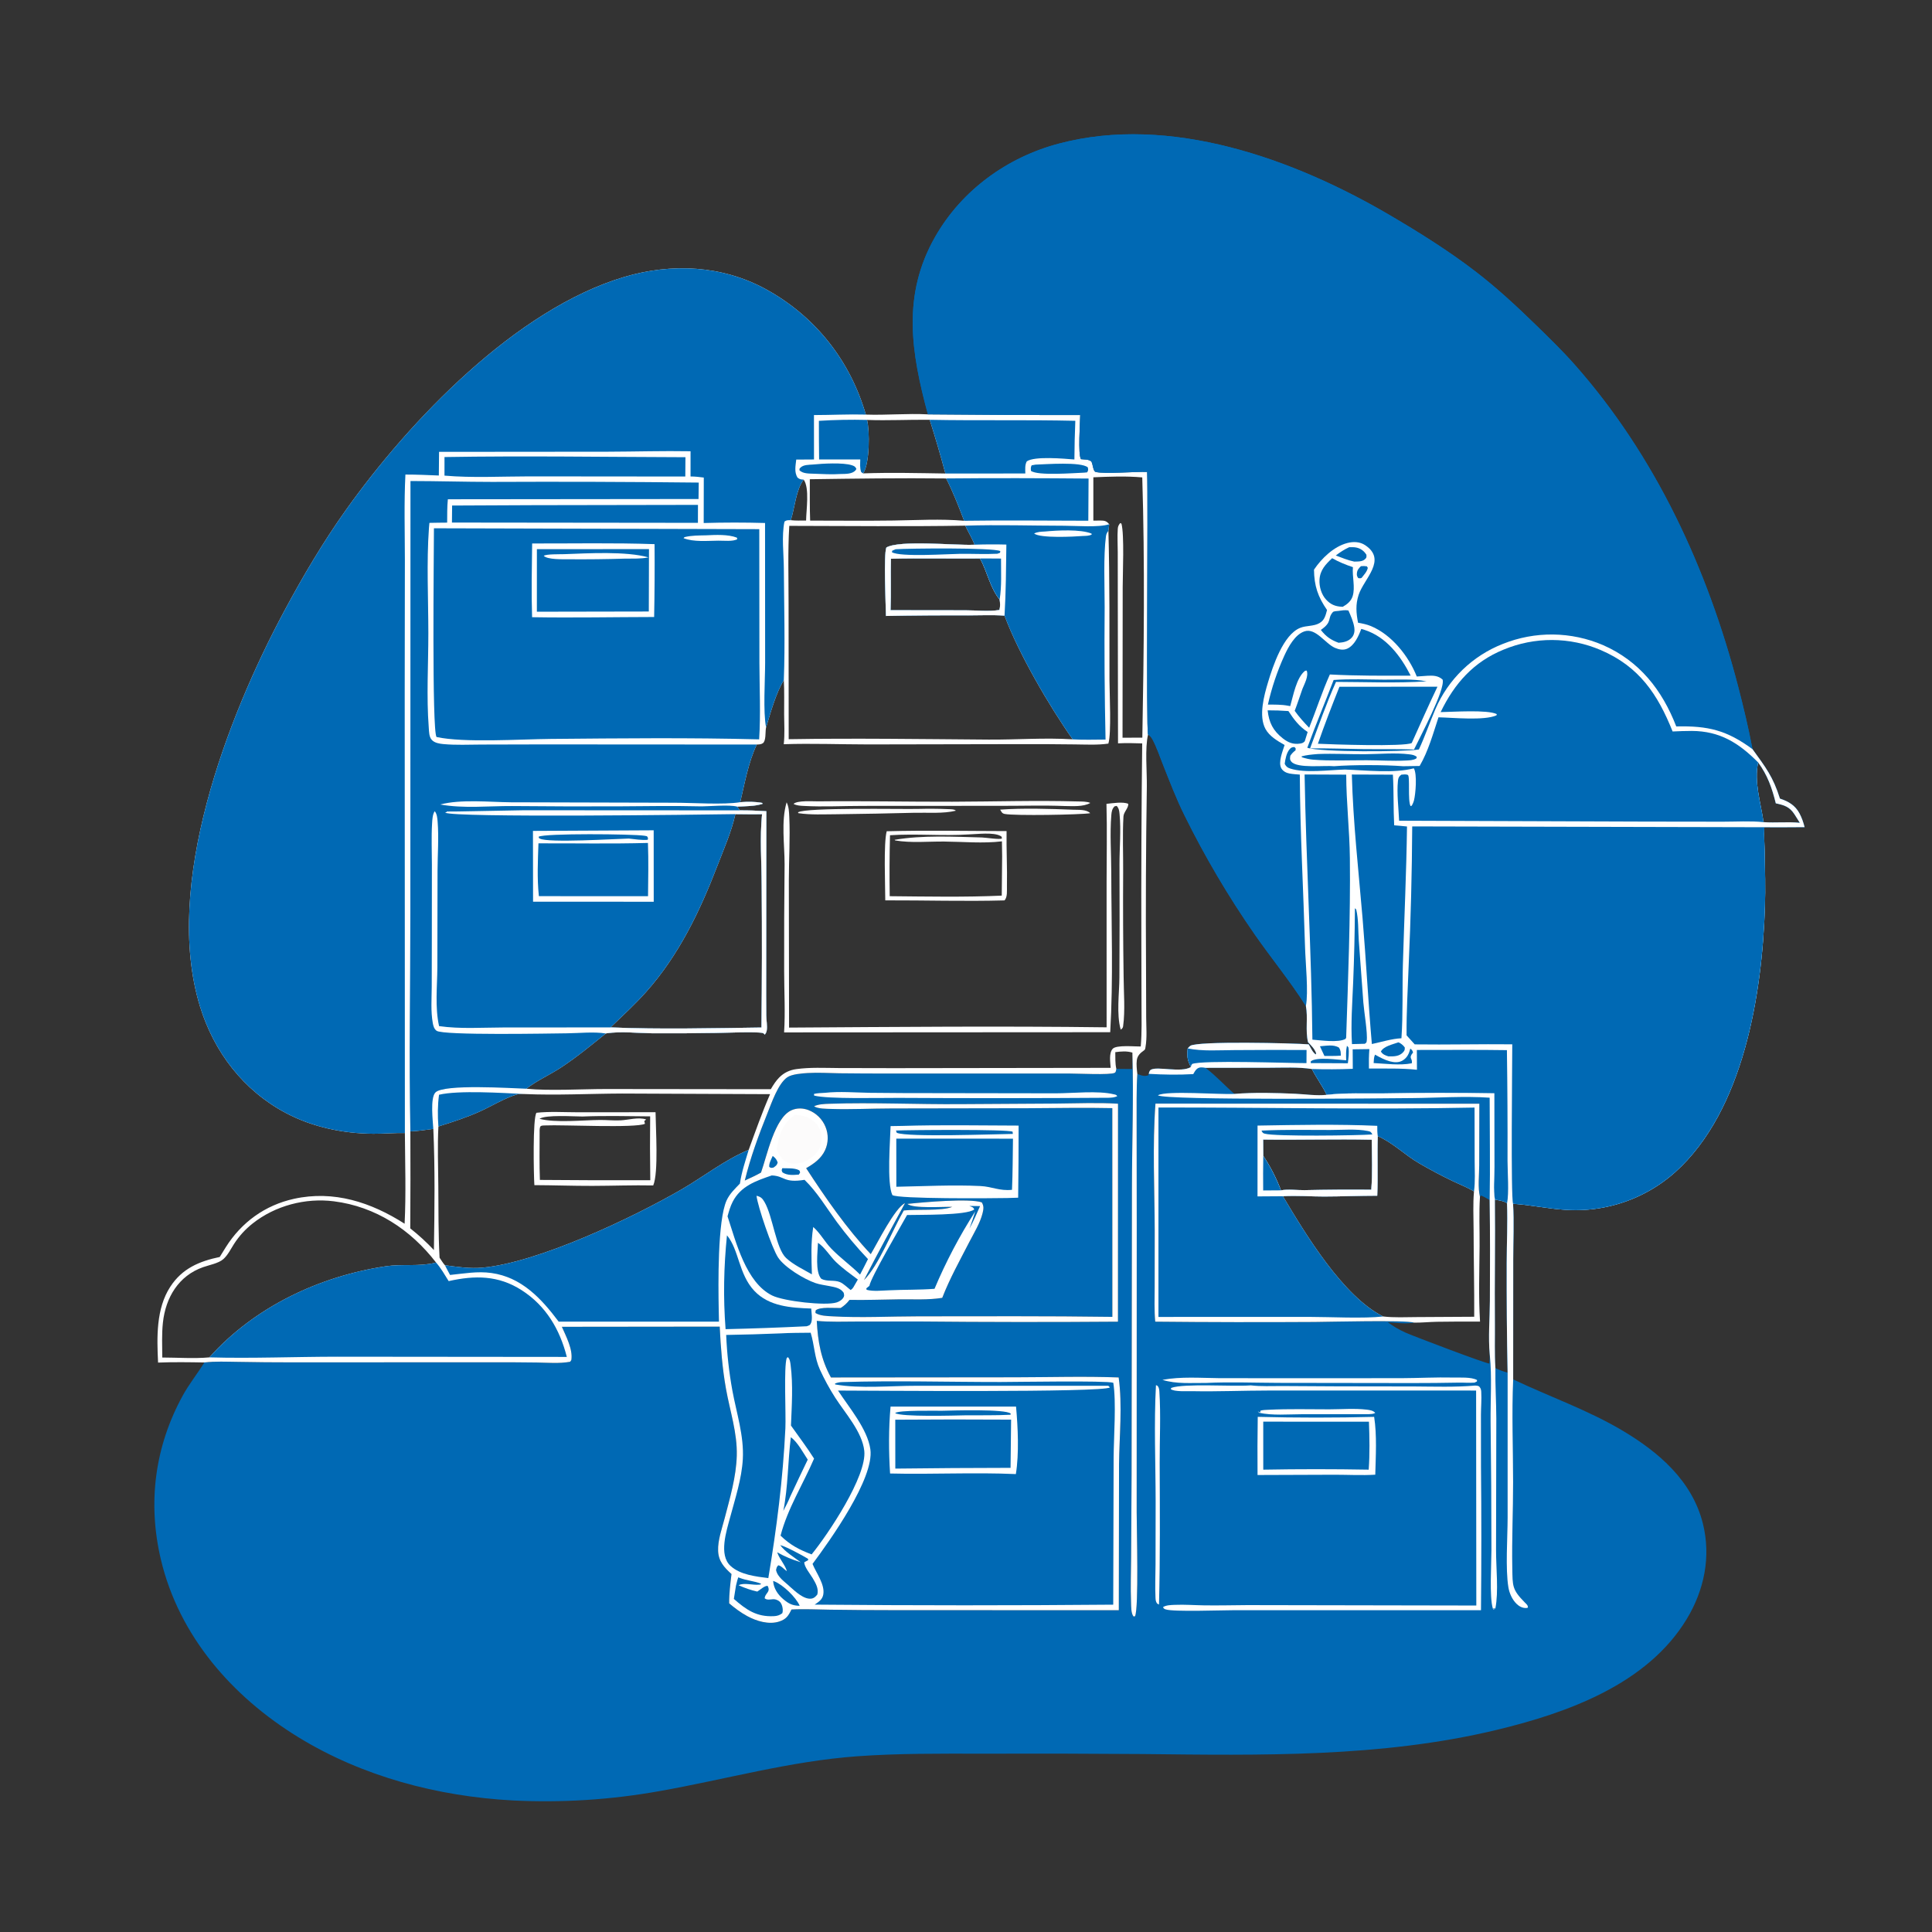 <?xml version="1.0" encoding="utf-8" ?>
<svg xmlns="http://www.w3.org/2000/svg" xmlns:xlink="http://www.w3.org/1999/xlink" width="1024" height="1024">
	<rect width="100%" height="100%" fill="#333333" stroke="none"/>
	<path fill="#0069B4" d="M491.793 219.623C482.976 186.932 477.904 156.609 495.656 125.496C509.755 100.788 533.793 83.385 561.156 76.126C620.124 60.483 685.728 84.213 736.358 113.885C752.022 123.065 767.698 132.869 782.109 143.939C793.483 152.676 804.062 162.499 814.322 172.503C821.219 179.23 828.146 185.966 834.536 193.183C877.535 241.74 905.072 301.593 921.279 363.977C924.114 374.887 926.758 386.001 928.867 397.074C935.823 406.747 939.718 411.556 943.397 423.271C947.894 424.756 951.445 426.787 953.773 431.137C955.011 433.452 955.818 435.861 956.473 438.396Q945.811 438.495 935.149 438.446L935.113 438.974C934.875 443.131 935.245 447.335 935.322 451.499C935.499 461.055 935.76 470.751 935.459 480.303C933.996 526.692 924.245 588.584 887.931 621.224Q887.196 621.881 886.444 622.519Q885.693 623.157 884.925 623.777Q884.158 624.396 883.376 624.997Q882.594 625.597 881.797 626.177Q881 626.758 880.189 627.319Q879.378 627.879 878.553 628.42Q877.728 628.96 876.89 629.48Q876.052 629.999 875.201 630.498Q874.351 630.997 873.488 631.474Q872.625 631.952 871.751 632.407Q870.877 632.863 869.991 633.297Q869.106 633.731 868.21 634.143Q867.314 634.555 866.408 634.944Q865.502 635.334 864.587 635.701Q863.672 636.068 862.748 636.412Q861.824 636.756 860.892 637.077Q859.959 637.398 859.019 637.695Q858.079 637.993 857.132 638.267Q856.185 638.542 855.231 638.792Q854.278 639.043 853.318 639.27Q852.359 639.497 851.394 639.7Q850.429 639.903 849.459 640.082Q848.49 640.261 847.516 640.415Q846.542 640.57 845.565 640.701Q844.587 640.831 843.607 640.938Q842.627 641.044 841.644 641.126Q840.661 641.208 839.677 641.265Q838.693 641.323 837.707 641.356Q836.722 641.389 835.736 641.397Q834.75 641.406 833.764 641.39Q832.778 641.374 831.793 641.333Q830.808 641.293 829.824 641.228C820.475 640.686 811.274 638.604 801.952 638.022C802.545 647.739 802.041 657.698 802.043 667.444L802.013 731.11C821.317 740.294 841.583 747.311 860.02 758.276C879.279 769.732 896.958 784.971 902.574 807.551C906.941 825.103 903.27 842.83 893.983 858.162C873.001 892.802 830.501 907.944 793.031 916.936C732.014 931.578 668.101 930.348 605.767 929.679Q562.986 929.345 520.204 929.484C498.204 929.478 476.183 929.277 454.223 930.871C418.684 933.452 384.401 943.164 349.437 949.345Q339.824 951.063 330.128 952.233Q320.433 953.403 310.687 954.021Q300.94 954.638 291.175 954.701Q281.409 954.764 271.656 954.272C231.98 952.108 192.123 941.625 158.091 920.74C123.177 899.312 94.88 867.191 85.268 826.566C78.164 796.537 82.015 766.751 96.862 739.675C100.265 733.47 104.624 728.115 108.313 722.138C100.159 721.991 91.929 721.869 83.782 722.197C83.134 708.812 82.68 693.625 90.263 681.991C96.555 672.338 105.558 668.506 116.469 666.22Q118.053 663.623 119.67 661.047C127.988 647.831 140.467 638.787 155.793 635.403C176.897 630.742 196.713 637.246 214.454 648.603C215.238 632.657 214.699 616.48 214.595 600.514C209.037 600.418 203.468 600.936 197.904 600.908C182.053 600.828 165.671 597.413 151.612 589.964C129.051 578.009 113.4 557.597 105.976 533.333C86.304 469.04 120.418 380.259 150.693 323.819C160.553 305.436 171.261 287.284 183.365 270.281C217.096 222.899 273.381 163.912 330.849 146.798C355.903 139.337 382.759 140.589 405.977 153.316C432.164 167.67 450.665 191.22 458.908 219.737C469.838 220.118 480.852 219.043 491.793 219.623ZM608.855 569.161C609.085 568.356 609.207 567.434 610.019 566.974C613.464 565.021 625.974 568.746 631.184 565.555C629.254 561.746 629.082 559.804 629.511 555.684C629.891 555.253 630.355 554.66 630.84 554.326C634.715 551.654 685.504 552.89 693.667 553.528L694.91 555.803C695.614 557.12 696.162 557.91 697.297 558.879L697.608 558.309C696.726 555.803 695.079 554.278 693.286 552.4C691.756 545.94 693.357 539.512 692.149 533.185C683.87 520.111 673.978 508.095 665.127 495.407Q654.617 480.301 645.266 464.451Q635.914 448.602 627.773 432.098C623.423 423.303 619.95 414.207 616.338 405.095C614.619 400.76 613.052 396.052 610.864 391.937C610.228 390.74 609.583 390.09 608.495 389.302C607.384 387.287 608.593 265.679 608.013 250.126C601.822 249.92 585.634 251.296 580.792 250.162C579.288 249.81 579.349 246.144 578.433 244.585C576.674 243.291 575.007 243.654 572.938 243.361C571.261 240.818 572.488 223.99 572.534 219.972Q532.162 220.038 491.793 219.623C480.852 219.043 469.838 220.118 458.908 219.737C450.665 191.22 432.164 167.67 405.977 153.316C382.759 140.589 355.903 139.337 330.849 146.798C273.381 163.912 217.096 222.899 183.365 270.281C171.261 287.284 160.553 305.436 150.693 323.819C120.418 380.259 86.304 469.04 105.976 533.333C113.4 557.597 129.051 578.009 151.612 589.964C165.671 597.413 182.053 600.828 197.904 600.908C203.468 600.936 209.037 600.418 214.595 600.514C214.699 616.48 215.238 632.657 214.454 648.603C196.713 637.246 176.897 630.742 155.793 635.403C140.467 638.787 127.988 647.831 119.67 661.047Q118.053 663.623 116.469 666.22C105.558 668.506 96.555 672.338 90.263 681.991C82.68 693.625 83.134 708.812 83.782 722.197C91.929 721.869 100.159 721.991 108.313 722.138C113.978 721.441 120.131 721.758 125.842 721.811Q140.433 722.084 155.026 722.079L261.558 722.03Q272.985 722.016 284.41 722.159C290.185 722.232 296.504 722.807 302.195 721.759L302.818 720.851C303.71 715.216 300.031 708.321 297.807 703.228L381.465 703.133C381.984 714.11 382.848 725.225 384.777 736.052C386.891 747.91 390.856 759.461 390.504 771.645C390.18 782.808 386.902 793.92 384.099 804.664C382.685 810.085 380.401 816.324 380.618 821.962C380.833 827.542 383.814 830.745 387.708 834.265C387.092 839.45 386.422 844.578 386.478 849.811C389.459 852.33 392.575 854.681 396.012 856.548C400.916 859.212 407.473 861.231 412.974 859.448C416.714 858.236 417.861 856.447 419.5 853.066C426.255 852.692 433.176 853.078 439.946 853.166Q456.841 853.413 473.737 853.413L592.992 853.45L593.111 776.115C593.268 761.117 594.975 744.938 592.917 730.076C574.684 729.397 556.448 729.967 538.211 729.997L440.42 730.089C435.099 720.414 433.473 711.003 432.906 700.093C440.036 700.762 447.32 700.467 454.478 700.446L487.487 700.414Q540.014 700.916 592.542 700.51L592.571 584.99C581.628 584.326 570.721 584.828 559.774 584.908L509.224 585.214C486.017 585.407 462.644 584.243 439.471 585.025C436.906 585.111 433.804 585.226 431.476 586.343C433.422 587.738 438.118 587.679 440.496 587.756C451.072 588.097 461.951 587.512 472.57 587.504L545.026 587.381C559.854 587.325 574.729 587.004 589.552 587.332L589.575 697.964C555.355 697.479 521.081 697.669 486.857 697.683C471.601 697.69 456.336 698.549 441.085 697.679C438.192 697.514 434.764 697.454 432.236 695.93L432.069 694.887L432.17 695.859L432.327 694.553C434.503 692.506 442.496 693.383 445.572 693.271C447.537 691.986 448.819 690.849 450.26 688.967C459.058 689.141 467.828 688.761 476.623 688.67C484.07 688.593 492.056 689.084 499.407 687.883C503.34 677.73 508.727 668.078 513.698 658.405C516.176 653.584 519.515 648.231 520.802 642.957C521.328 640.801 521.553 639.206 520.358 637.278C513.824 635.028 488.909 637.231 480.914 638.107C484.02 640.723 500.018 639.503 504.722 639.673C499.148 641.942 485.774 640.813 479.025 641.571C473.088 651.758 465.71 670.828 457.925 678.477C464.917 664.74 472.346 651.251 479.674 637.693C474.265 640.217 465.006 658.941 461.522 664.721C448.747 651.165 437.426 634.759 427.277 619.162C431.378 616.801 435.216 614.098 437.284 609.67Q437.619 608.943 437.877 608.185Q438.136 607.428 438.315 606.648Q438.494 605.867 438.592 605.073Q438.689 604.278 438.705 603.478Q438.72 602.678 438.653 601.88Q438.586 601.082 438.437 600.296Q438.289 599.509 438.06 598.742Q437.831 597.975 437.524 597.236Q437.218 596.485 436.838 595.77Q436.457 595.054 436.007 594.38Q435.556 593.707 435.04 593.082Q434.523 592.457 433.947 591.888Q433.37 591.319 432.738 590.81Q432.107 590.302 431.427 589.861Q430.748 589.419 430.027 589.048Q429.306 588.677 428.552 588.381C425.605 587.246 422.336 587.161 419.433 588.485C410.515 592.551 406.549 612.553 403.358 621.483C400.59 623.077 397.65 624.361 394.758 625.712C397.704 613.604 402.119 601.562 406.764 590.015C408.941 584.603 412.36 574.434 417.23 571.013C419.682 569.29 425.208 568.896 428.199 568.721C433.746 568.396 439.405 568.773 444.96 568.857Q457.726 568.999 470.443 568.999L567.011 568.995C571.16 568.982 588.44 569.857 590.798 568.626C591.525 568.246 591.495 567.267 591.684 566.53L600.081 566.61C600.08 563.707 600.15 560.801 600.189 557.898C600.898 581.735 599.974 606.024 599.948 629.926L599.765 781.389L599.519 825.515C599.465 833.474 599.163 841.535 599.488 849.486C599.577 851.663 599.444 855.116 600.815 856.78L601.584 856.65C603.646 852.483 602.457 809.845 602.459 801.417L602.498 649.377L602.437 595.666C602.477 586.887 602.266 577.954 602.802 569.194C604.821 570.003 606.616 570.69 608.71 569.889L608.855 569.161ZM953.942 436.103Q952.56 433.868 951.145 431.654C948.505 427.562 945.695 426.746 941.21 425.783C939.237 417.734 936.823 410.803 931.857 404.108C929.553 414.247 933.29 425.633 934.719 435.757C941.117 436.22 947.514 435.465 953.942 436.103ZM612.421 584.942C610.776 607.252 611.97 630.049 612.027 652.411L611.996 682.041C611.987 688.164 611.736 694.409 612.29 700.507Q654.435 700.932 696.581 700.667C704.432 700.63 744.986 699.542 749.529 701.027C745.405 701.77 739.837 701.143 735.612 700.836C738.62 703.092 741.528 704.753 744.951 706.302C749.138 708.196 787.84 722.866 789.39 722.712C789.527 721.1 789.595 719.525 789.597 717.907C788.744 708.707 789.61 698.83 789.671 689.561C789.789 671.748 789.804 653.859 789.55 636.05C788.053 635.16 786.618 634.317 785 633.666L784.408 634.333C783.185 629.419 784.006 622.702 784.014 617.584L784.083 584.996L612.421 584.942ZM638.915 565.975C644.454 570.077 649.053 575.313 654.282 579.79C665.072 578.917 675.833 579.229 686.631 579.721C691.881 579.96 697.978 580.885 703.166 580.278C700.961 575.53 697.687 571.323 695.359 566.605C688.022 565.456 680.261 565.922 672.84 565.92L638.915 565.975ZM798.755 637.846C797.772 636.583 793.947 636.166 792.316 635.781C792.6 657.739 792.119 679.725 792.326 701.695C792.399 709.437 792.09 717.39 792.595 725.107C794.756 726.215 796.736 726.902 799.076 727.53C798.647 708.19 798.531 688.735 798.578 669.388C798.604 658.865 799.131 648.37 798.755 637.846Z"/>
	<path fill="white" d="M214.595 600.514C209.037 600.418 203.468 600.936 197.904 600.908C182.053 600.828 165.671 597.413 151.612 589.964C129.051 578.009 113.4 557.597 105.976 533.333C86.304 469.04 120.418 380.259 150.693 323.819C160.553 305.436 171.261 287.284 183.365 270.281C217.096 222.899 273.381 163.912 330.849 146.798C355.903 139.337 382.759 140.589 405.977 153.316C432.164 167.67 450.665 191.22 458.908 219.737C469.838 220.118 480.852 219.043 491.793 219.623Q532.162 220.038 572.534 219.972C572.488 223.99 571.261 240.818 572.938 243.361C575.007 243.654 576.674 243.291 578.433 244.585C579.349 246.144 579.288 249.81 580.792 250.162C585.634 251.296 601.822 249.92 608.013 250.126C608.593 265.679 607.384 387.287 608.495 389.302C606.76 396.386 607.972 409.395 607.843 417.016Q607.107 464.837 607.42 512.661L607.501 539.299C607.52 544.324 608.014 549.994 607.143 554.939C606.97 555.922 607.026 556.259 606.24 556.809C604.38 558.109 602.846 559.532 602.531 561.918C602.231 564.187 602.554 566.917 602.802 569.194C602.266 577.954 602.477 586.887 602.437 595.666L602.498 649.377L602.459 801.417C602.457 809.845 603.646 852.483 601.584 856.65L600.815 856.78C599.444 855.116 599.577 851.663 599.488 849.486C599.163 841.535 599.465 833.474 599.519 825.515L599.765 781.389L599.948 629.926C599.974 606.024 600.898 581.735 600.189 557.898C597.099 556.987 594.279 557.259 591.124 557.664C591.181 560.586 591.015 563.676 591.684 566.53C591.495 567.267 591.525 568.246 590.798 568.626C588.44 569.857 571.16 568.982 567.011 568.995L470.443 568.999Q457.701 568.999 444.96 568.857C439.405 568.773 433.746 568.396 428.199 568.721C425.208 568.896 419.682 569.29 417.23 571.013C412.36 574.434 408.941 584.603 406.764 590.015C402.119 601.562 397.704 613.604 394.758 625.712C397.65 624.361 400.59 623.077 403.358 621.483C406.549 612.553 410.515 592.551 419.433 588.485C422.336 587.161 425.605 587.246 428.552 588.381Q429.306 588.677 430.027 589.048Q430.748 589.419 431.427 589.861Q432.107 590.302 432.738 590.81Q433.37 591.319 433.947 591.888Q434.523 592.457 435.04 593.082Q435.556 593.707 436.007 594.38Q436.457 595.054 436.838 595.77Q437.218 596.485 437.524 597.236Q437.831 597.975 438.06 598.742Q438.289 599.51 438.437 600.296Q438.586 601.083 438.653 601.88Q438.72 602.678 438.705 603.478Q438.689 604.278 438.591 605.073Q438.494 605.867 438.315 606.648Q438.136 607.428 437.877 608.185Q437.619 608.943 437.284 609.67C435.216 614.098 431.378 616.801 427.277 619.162C437.426 634.759 448.747 651.165 461.522 664.721C465.006 658.941 474.265 640.217 479.674 637.693C472.346 651.251 464.917 664.74 457.925 678.477C465.71 670.828 473.088 651.758 479.025 641.571C485.774 640.813 499.148 641.942 504.722 639.673C500.018 639.503 484.02 640.723 480.914 638.107C488.909 637.231 513.824 635.028 520.358 637.278C521.553 639.206 521.328 640.801 520.802 642.957C519.515 648.231 516.176 653.584 513.698 658.405C508.727 668.078 503.34 677.73 499.407 687.883C492.056 689.084 484.07 688.593 476.623 688.67C467.828 688.761 459.058 689.141 450.26 688.967C448.819 690.849 447.537 691.986 445.572 693.271C442.496 693.383 434.503 692.506 432.327 694.553L432.17 695.859L432.069 694.887L432.236 695.93C434.764 697.454 438.192 697.514 441.085 697.679C456.336 698.549 471.601 697.69 486.857 697.683C521.081 697.669 555.355 697.479 589.575 697.964L589.552 587.332C574.729 587.004 559.854 587.325 545.026 587.381L472.57 587.504C461.951 587.512 451.072 588.097 440.496 587.756C438.118 587.679 433.422 587.738 431.476 586.343C433.804 585.226 436.906 585.111 439.471 585.025C462.644 584.243 486.017 585.407 509.224 585.214L559.774 584.908C570.721 584.828 581.628 584.326 592.571 584.99L592.542 700.51Q540.014 700.916 487.487 700.414L454.478 700.446C447.32 700.467 440.036 700.762 432.906 700.093C433.473 711.003 435.099 720.414 440.42 730.089L538.211 729.997C556.448 729.967 574.684 729.397 592.917 730.076C594.975 744.938 593.268 761.117 593.111 776.115L592.992 853.45L473.737 853.413Q456.841 853.413 439.946 853.166C433.176 853.078 426.255 852.692 419.5 853.066C417.861 856.447 416.714 858.236 412.974 859.448C407.473 861.231 400.916 859.212 396.012 856.548C392.575 854.681 389.459 852.33 386.478 849.811C386.422 844.578 387.092 839.45 387.708 834.265C383.814 830.745 380.833 827.542 380.618 821.962C380.401 816.324 382.685 810.085 384.099 804.664C386.902 793.92 390.18 782.808 390.504 771.645C390.856 759.461 386.891 747.91 384.777 736.052C382.848 725.225 381.984 714.11 381.465 703.133L297.807 703.228C300.031 708.321 303.71 715.216 302.818 720.851L302.195 721.759C296.504 722.807 290.185 722.232 284.41 722.159Q272.985 722.016 261.558 722.03L155.026 722.079Q140.433 722.084 125.842 721.811C120.131 721.758 113.978 721.441 108.313 722.138C100.159 721.991 91.929 721.869 83.782 722.197C83.134 708.812 82.68 693.625 90.263 681.991C96.555 672.338 105.558 668.506 116.469 666.22Q118.053 663.623 119.67 661.047C127.988 647.831 140.467 638.787 155.793 635.403C176.897 630.742 196.713 637.246 214.454 648.603C215.238 632.657 214.699 616.48 214.595 600.514ZM579.498 275.933L581.503 275.922C582.584 275.911 583.691 275.854 584.768 275.967C586.229 276.12 586.992 276.757 587.908 277.866L587.481 281.326C588.192 307.75 587.998 334.258 588.048 360.693C588.062 367.594 589.139 388.582 587.458 394.123C581.684 394.975 575.49 394.597 569.656 394.55Q556.104 394.385 542.55 394.405L460.25 394.561C445.344 394.546 430.295 393.958 415.406 394.447C415.987 389.222 415.642 383.853 415.61 378.603C415.573 372.538 415.778 366.486 415.451 360.425C411.179 367.616 408.486 377.503 406.044 385.522L405.945 386.059C405.594 388.036 406.063 392.743 404.316 393.93C403.336 394.595 402.261 394.553 401.122 394.617C396.639 404 394.738 415.087 392.342 425.173C396.23 424.901 400.176 424.825 404.017 425.577L404.155 426.049C399.777 427.417 395.273 427.241 390.751 427.54L392.126 429.51C396.834 429.496 401.471 429.652 406.168 429.954L406.091 516.547C406.091 523.772 406.039 531.005 406.133 538.23C406.165 540.721 406.771 543.85 406.372 546.24C406.221 547.145 405.882 547.619 405.395 548.376C405.03 548.092 404.741 547.665 404.3 547.524C401.73 546.706 382.701 547.445 378.947 547.484Q362.34 547.763 345.73 547.665C337.996 547.554 329.156 546.561 321.568 547.647C321.417 547.669 321.272 547.725 321.124 547.763C313.341 553.987 305.609 560.397 297.266 565.864C291.337 569.749 284.566 572.707 278.973 577.047C291.159 578.271 308.297 577.207 321.128 577.206L408.536 577.302C409.82 575.121 411.233 572.865 413.028 571.067C415.554 568.537 418.545 567.138 422.073 566.649C429.369 565.637 436.911 566.034 444.256 566.082L473.778 566.144L588.669 565.984C588.51 563.074 587.645 558.331 589.709 555.924C591.612 553.703 601.621 554.739 604.624 554.666C605.27 547.181 605.037 539.509 605.023 531.995L604.941 498.349Q604.787 446.18 605.392 394.016C601.098 393.861 596.866 393.777 592.574 393.983L592.456 318.612L592.432 292.835C592.432 288.705 592.153 284.363 592.445 280.253C592.541 278.912 592.912 278.288 593.719 277.244L594.385 277.52C595.992 283.367 595.05 304.249 595.051 311.229L594.967 391.011L605.459 390.966C606.281 345.544 606.837 298.368 605.421 253.036C596.927 252.258 588.024 252.617 579.498 252.978L579.498 275.933ZM217.504 599.657Q217.624 625.361 217.441 651.064Q224.142 656.341 229.983 662.557C230.31 641.275 230.619 619.6 229.67 598.335C225.627 598.878 221.584 599.497 217.504 599.657ZM427.248 275.903C427.292 270.406 429.188 258.723 425.968 254.206C421.897 259.477 421.227 269.31 419.143 275.717C421.829 276.009 424.549 275.911 427.248 275.903ZM472.013 323.42L511.737 323.469C517.508 323.48 524.024 324.2 529.698 323.304C530.244 321.423 530.09 319.666 529.83 317.741C524.621 311.333 523.361 303.064 519.44 296.011C503.721 296.162 487.919 295.778 472.219 296.15C472.018 305.228 472.373 314.362 472.013 323.42ZM396.83 609.434C400.445 599.489 403.927 589.643 408.156 579.926L329.727 579.597C312.372 579.665 294.986 580.612 277.635 579.848C276.284 579.829 274.827 579.789 273.527 580.202C267.2 582.209 260.658 586.224 254.554 589.006C247.268 592.327 239.973 594.659 232.354 597.043C231.839 607.509 232.234 618.117 232.315 628.597C232.413 641.245 232.303 653.975 232.977 666.605C233.882 667.935 234.753 669.407 235.819 670.605C242.485 671.482 248.994 672.496 255.743 671.883C285.361 669.195 335.501 645.309 361.092 630.498C373.148 623.52 383.886 614.884 396.83 609.434ZM511.012 276.02C508.09 268.432 505.204 260.824 501.469 253.589C477.358 253.325 453.328 253.656 429.221 254.002C429.244 261.301 429.122 268.636 429.389 275.929C444.086 275.933 458.804 276.095 473.498 275.889C486.042 275.713 498.48 274.934 511.012 276.02ZM459.54 222.566C461.063 228.536 460.915 245.343 457.701 250.563C457.628 250.682 457.537 250.789 457.454 250.902C471.986 250.38 486.557 250.75 501.088 250.971Q497.254 236.64 492.764 222.502C481.692 222.361 470.605 222.984 459.54 222.566ZM389.762 431.502C387.738 440.8 383.655 449.976 380.243 458.844C370.946 483.006 359.853 506.212 342.495 525.714C336.564 532.379 329.999 538.365 323.586 544.552C350.201 545.63 376.954 544.961 403.584 544.614Q404.017 507.154 403.709 469.692C403.666 457.13 402.657 444 403.901 431.531C399.193 431.649 394.472 431.54 389.762 431.502ZM231.121 669.173C217.657 651.705 199.117 639.515 176.966 636.715C161.857 634.805 145.855 639.001 133.885 648.493C129.981 651.588 126.747 655.127 124.046 659.309C122.305 662.004 120.783 665.212 118.363 667.369C115.887 669.575 110.801 670.512 107.658 671.618C94.635 676.199 87.795 687.705 86.35 700.981C85.687 707.072 85.975 713.393 86.007 719.515C94.181 719.536 102.86 720.174 110.973 719.436C134.87 692.718 169.283 676.431 204.477 671.151C213.044 669.865 222.206 671.389 230.624 669.305C230.791 669.264 230.956 669.217 231.121 669.173ZM568.548 391.867C556.215 374.371 539.951 346.516 532.421 326.308C526.108 325.832 519.574 326.175 513.229 326.165Q491.4 326.071 469.574 326.47C469.481 320.436 468.269 294.26 469.779 290.187C476.906 286.076 506.402 289.166 516.013 288.726L516.585 288.695C515.183 285.234 513.197 281.99 511.597 278.608C480.548 279.139 449.392 278.742 418.334 278.719C417.51 292.298 417.978 306.104 417.961 319.718L418.021 391.79C453.301 391.209 488.729 391.747 524.012 392.003C538.893 392.111 553.668 390.908 568.548 391.867Z"/>
	<path fill="white" d="M469.974 440.581C491.125 440.022 512.34 440.468 533.499 440.498C533.361 450.217 533.898 459.951 533.7 469.671C533.654 471.958 534.057 475.611 532.375 477.232C511.308 477.81 490.276 477.14 469.211 477.206C469.218 469.476 468.257 446.902 469.974 440.581ZM471.719 442.695Q471.317 458.847 471.567 475.001C491.335 475.179 511.194 475.589 530.951 474.7L531.159 453.899L531.048 445.923C521.064 447.13 510.562 446.137 500.538 446.037C491.857 445.95 483.15 446.894 474.51 445.462L474.136 445.126C489.109 442.562 505.397 443.505 520.535 443.882C522.385 443.928 530.195 445.167 531.051 444.377C530.821 443.472 531.039 443.499 530.331 443.099C526.537 440.956 517.906 442.136 513.416 442.258C499.583 443.177 485.617 441.761 471.719 442.695Z"/>
	<path fill="white" d="M416.93 425.238C418.143 427.649 418.208 430.363 418.331 433.012C418.847 444.13 418.119 455.398 418.105 466.537L418.218 544.648C474.274 544.294 530.48 543.769 586.527 544.5L586.517 467.791C586.52 453.902 586.834 439.944 586.449 426.064C589.593 425.72 595.168 424.828 597.97 426.027C598.282 428.152 595.594 430.319 595.455 432.711C594.889 442.426 595.365 452.553 595.296 462.32Q595.13 489.865 595.534 517.407C595.58 525.991 596.428 535.528 595.268 543.98C595.152 544.825 594.671 545.254 594.011 545.751C591.661 537.506 593.265 526.575 593.308 517.989Q593.488 487.975 593.355 457.96C593.348 449.337 594.217 440.098 593.397 431.561C593.224 429.753 593.084 428.48 591.869 427.135L590.744 427.381C589.443 428.639 589.168 430.23 589.026 431.965C588.211 441.869 588.978 452.441 588.997 462.411C589.051 490.497 590.076 519.074 588.439 547.091L415.589 547.19C416.271 536.558 415.625 525.468 415.619 514.79Q415.549 486.455 415.851 458.121C415.872 447.666 413.921 435.323 416.93 425.238Z"/>
	<path fill="white" d="M433.682 424.738C457.37 424.467 481.089 424.999 504.786 424.934C526.895 424.873 549.2 424.167 571.285 424.786C573.41 424.845 575.917 424.741 577.895 425.568C574.161 427.739 568.427 427.232 564.22 427.206C553.224 426.764 542.086 427.127 531.072 427.105L457.499 427.146C447.12 427.132 436.438 427.728 426.094 427.165C424.326 427.069 422.11 426.994 420.593 426.057C422.815 424.134 430.596 424.764 433.682 424.738Z"/>
	<path fill="white" d="M486.546 428.742C491.882 428.613 497.335 428.619 502.665 428.862C503.794 428.913 505.878 428.854 506.622 429.688C499.951 431.334 491.762 430.626 484.856 430.782Q464.175 431.32 443.489 431.565C436.861 431.585 429.702 431.978 423.153 430.996L422.96 430.544C427.376 427.876 477.577 428.949 486.546 428.742Z"/>
	<path fill="white" d="M530.096 429.121C542.034 428.253 556.771 428.68 568.816 429.169C571.521 429.279 575.91 428.937 577.829 431.013C572.753 431.845 537.717 432.447 532.518 431.409C531.007 431.107 530.87 430.335 530.096 429.121Z"/>
	<path fill="#0069B4" d="M214.595 600.514C209.037 600.418 203.468 600.936 197.904 600.908C182.053 600.828 165.671 597.413 151.612 589.964C129.051 578.009 113.4 557.597 105.976 533.333C86.304 469.04 120.418 380.259 150.693 323.819C160.553 305.436 171.261 287.284 183.365 270.281C217.096 222.899 273.381 163.912 330.849 146.798C355.903 139.337 382.759 140.589 405.977 153.316C432.164 167.67 450.665 191.22 458.908 219.737C449.741 219.481 440.582 219.988 431.416 219.991L431.439 243.528L422.026 243.589C421.676 246.916 420.891 250.089 422.668 253.115C423.889 254.101 424.469 254.122 425.968 254.206C421.897 259.477 421.227 269.31 419.143 275.717C417.666 275.756 416.979 275.554 415.778 276.459C414.194 284.248 415.41 293.507 415.457 301.495C415.573 321.049 416.166 340.897 415.451 360.425C411.179 367.616 408.486 377.503 406.044 385.522C404.387 377.438 405.531 360.303 405.536 351.273L405.491 277.199Q389.233 276.737 372.975 277.21L373.021 253.114C370.669 252.816 368.377 252.536 365.999 252.543L366.008 239.178C351.394 238.912 336.772 239.371 322.156 239.415L232.709 239.491L232.591 252.034C226.686 251.785 220.79 251.518 214.877 251.525C214.118 266.505 214.579 281.661 214.594 296.661L214.506 367.633L214.595 600.514Z"/>
	<path fill="#0069B4" d="M217.555 254.951C231.974 254.964 246.39 255.413 260.816 255.419Q315.584 255.174 370.348 255.778L370.23 264.485L237.373 264.623C236.957 268.722 237.042 272.886 237.003 277.003C233.87 277 230.73 277.088 227.596 277.132Q227.445 278.535 227.345 279.943C226.045 297.857 227.025 317.533 227.033 335.609C227.04 352.163 225.985 369.171 227.252 385.653C227.419 387.82 227.358 390.602 228.929 392.237C230.425 393.793 232.986 394.195 235.017 394.383C241.672 394.999 248.526 394.655 255.209 394.629L287.498 394.55L401.122 394.617C396.639 404 394.738 415.087 392.342 425.173C396.23 424.901 400.176 424.825 404.017 425.577L404.155 426.049C399.777 427.417 395.273 427.241 390.751 427.54L392.126 429.51C396.834 429.496 401.471 429.652 406.168 429.954L406.091 516.547C406.091 523.772 406.039 531.005 406.133 538.23C406.165 540.721 406.771 543.85 406.372 546.24C406.221 547.145 405.882 547.619 405.395 548.376C405.03 548.092 404.741 547.665 404.3 547.524C401.73 546.706 382.701 547.445 378.947 547.484Q362.34 547.763 345.73 547.665C337.996 547.554 329.156 546.561 321.568 547.647C321.417 547.669 321.272 547.725 321.124 547.763C313.341 553.987 305.609 560.397 297.266 565.864C291.337 569.749 284.566 572.707 278.973 577.047C270.918 576.797 235.326 574.456 230.794 579.019C227.914 581.919 229.443 594.33 229.67 598.335C225.627 598.878 221.584 599.497 217.504 599.657C216.714 561.212 217.481 522.591 217.491 484.131L217.555 254.951ZM323.586 544.552C350.201 545.63 376.954 544.961 403.584 544.614Q404.017 507.154 403.709 469.692C403.666 457.13 402.657 444 403.901 431.531C399.193 431.649 394.472 431.54 389.762 431.502C387.738 440.8 383.655 449.976 380.243 458.844C370.946 483.006 359.853 506.212 342.495 525.714C336.564 532.379 329.999 538.365 323.586 544.552Z"/>
	<path fill="white" d="M392.126 429.51C396.834 429.496 401.471 429.652 406.168 429.954L406.091 516.547C406.091 523.772 406.039 531.005 406.133 538.23C406.165 540.721 406.771 543.85 406.372 546.24C406.221 547.145 405.882 547.619 405.395 548.376C405.03 548.092 404.741 547.665 404.3 547.524C401.73 546.706 382.701 547.445 378.947 547.484Q362.34 547.763 345.73 547.665C337.996 547.554 329.156 546.561 321.568 547.647C321.417 547.669 321.272 547.725 321.124 547.763C314.687 546.754 307.068 547.607 300.529 547.672C291.84 547.758 234.785 548.896 231.381 546.315C230.052 545.308 229.658 543.752 229.379 542.21C228.259 536.031 228.795 529.28 228.825 523.016L228.876 497.46L228.913 458.367C228.907 451.134 228.583 443.773 229.01 436.557C229.128 434.564 229.24 431.588 230.408 429.966C231.649 431.365 231.809 433.747 231.955 435.575C232.631 444.056 231.926 453.04 231.905 461.57L231.81 512.752C231.746 522.956 230.493 533.843 232.718 543.863C243.935 545.469 255.846 544.597 267.177 544.579L323.586 544.552C350.201 545.63 376.954 544.961 403.584 544.614Q404.017 507.154 403.709 469.692C403.666 457.13 402.657 444 403.901 431.531C399.193 431.649 394.472 431.54 389.762 431.502C371.975 431.807 239.873 433.494 235.924 430.702L236.823 430.393L236.662 430.13C237.096 430.292 274.053 429.459 277.545 429.448L392.126 429.51Z"/>
	<path fill="white" d="M392.342 425.173C396.23 424.901 400.176 424.825 404.017 425.577L404.155 426.049C399.777 427.417 395.273 427.241 390.751 427.54C386.322 426.327 375.764 427.501 370.531 427.369C356.092 427.005 341.613 427.327 327.169 427.385Q299.33 427.489 271.492 427.225C258.892 427.151 245.778 428.63 233.352 426.399C244.207 423.524 259.337 425.121 270.795 425.233L357.135 425.459C367.041 425.447 383.434 426.654 392.342 425.173Z"/>
	<path fill="white" d="M312.226 440.25L346.465 440.075L346.488 477.957L317.25 477.916L282.535 477.929L282.478 440.399L312.226 440.25Z"/>
	<path fill="#0069B4" d="M285.395 446.992C304.759 446.928 324.057 447.31 343.423 446.775C343.772 456.181 343.571 465.603 343.47 475.013L285.623 474.98L285.579 474.584C284.634 465.387 285.076 456.213 285.395 446.992Z"/>
	<path fill="#0069B4" d="M333.268 444.453C325.965 444.63 290.498 446.854 286.112 444.471C285.494 444.135 285.647 444.164 285.482 443.49C288.54 441.605 335.318 441.991 341.575 442.964L342.901 443.211C343.474 444.167 343.586 443.922 343.292 445.101C340.148 445.454 336.441 444.746 333.268 444.453Z"/>
	<path fill="#0069B4" d="M511.597 278.608C529.036 278.047 546.642 278.637 564.098 278.656C570.433 278.663 582.33 279.652 587.908 277.866L587.481 281.326C586.741 282.308 586.343 282.994 586.179 284.229C584.785 294.731 585.496 310.643 585.489 321.713Q585.187 356.853 585.965 391.985C580.18 392.007 574.322 392.222 568.548 391.867C556.215 374.371 539.951 346.516 532.421 326.308C526.108 325.832 519.574 326.175 513.229 326.165Q491.4 326.071 469.574 326.47C469.481 320.436 468.269 294.26 469.779 290.187C476.906 286.076 506.402 289.166 516.013 288.726L516.585 288.695C515.183 285.234 513.197 281.99 511.597 278.608ZM472.013 323.42L511.737 323.469C517.508 323.48 524.024 324.2 529.698 323.304C530.244 321.423 530.09 319.666 529.83 317.741C524.621 311.333 523.361 303.064 519.44 296.011C503.721 296.162 487.919 295.778 472.219 296.15C472.018 305.228 472.373 314.362 472.013 323.42Z"/>
	<path fill="white" d="M469.574 326.47C469.481 320.436 468.269 294.26 469.779 290.187C476.906 286.076 506.402 289.166 516.013 288.726L516.585 288.695Q524.989 288.413 533.395 288.63C533.222 301.194 533.177 313.762 532.421 326.308C526.108 325.832 519.574 326.175 513.229 326.165Q491.4 326.071 469.574 326.47ZM472.013 323.42L511.737 323.469C517.508 323.48 524.024 324.2 529.698 323.304C530.244 321.423 530.09 319.666 529.83 317.741C524.621 311.333 523.361 303.064 519.44 296.011C503.721 296.162 487.919 295.778 472.219 296.15C472.018 305.228 472.373 314.362 472.013 323.42Z"/>
	<path fill="#0069B4" d="M474.724 291.109C481.428 290.641 526.415 290.187 530.173 292.083L530.058 292.997L528.614 293.497C522.085 293.821 515.536 293.476 509.002 293.538C502.799 293.596 477.124 295.368 472.721 292.671L472.935 291.867L474.724 291.109Z"/>
	<path fill="#0069B4" d="M519.44 296.011C523.145 296.024 526.855 295.997 530.56 296.052C530.538 303.183 530.986 310.687 529.83 317.741C524.621 311.333 523.361 303.064 519.44 296.011Z"/>
	<path fill="white" d="M553.816 281.715C560.129 281.101 572.837 280.391 578.565 282.838L578.623 283.316C577.152 284.078 575.604 284.008 573.987 284.082C569.259 284.453 551.346 285.38 548.098 282.771C549.96 281.827 551.781 281.826 553.816 281.715Z"/>
	<path fill="#0069B4" d="M229.996 279.998L402.437 280.459L402.505 351.507C402.553 364.931 403.214 378.472 402.368 391.876C365.604 390.927 328.646 391.321 291.872 391.645C275.717 391.787 245.848 393.802 231.363 390.625C228.862 387.059 229.978 293.781 229.996 279.998Z"/>
	<path fill="white" d="M282.049 288.056C303.659 288.112 325.336 287.654 346.932 288.409Q347.08 307.717 346.708 327.022C325.123 327.061 303.611 327.496 282.019 327.132C281.593 314.11 281.879 301.08 282.049 288.056Z"/>
	<path fill="#0069B4" d="M284.567 291.069L343.977 291.033L343.883 324.11L284.555 324.219L284.567 291.069Z"/>
	<path fill="white" d="M299.075 293.719C311.872 293.252 331.794 292.079 343.705 295.419C339.765 296.241 335.574 296.041 331.558 296.077Q316.464 296.541 301.364 296.418C298.485 296.389 290.239 296.69 288.205 294.616C289.505 293.584 297.033 293.801 299.075 293.719Z"/>
	<path fill="white" d="M374.288 283.727C379.305 283.486 385.875 283.154 390.544 284.95L390.789 285.751C388.637 287.125 383.417 286.523 380.718 286.566C374.997 286.605 367.67 287.371 362.298 285.242L362.787 284.697C366.514 283.746 370.46 283.833 374.288 283.727Z"/>
	<path fill="#0069B4" d="M587.418 734.49L485.817 734.491C472.187 734.464 455.845 736.137 442.662 733.782L442.579 733.292C443.922 732.785 444.951 732.579 446.391 732.533C474.266 731.657 502.396 732.506 530.302 732.492C538.626 732.488 586.321 731.658 590.065 732.892C591.716 742.975 590.328 761.561 590.246 772.37L590.035 850.505Q510.912 851.198 431.79 850.485C433.857 849.024 435.8 847.928 436.332 845.241C437.385 839.915 432.594 833.703 430.66 828.907C439.953 816.442 463.46 783.525 461.314 768.186C459.808 757.419 450.031 746.027 444.161 737.029C460.093 737.025 584.987 738.196 588.289 735.345L587.418 734.49Z"/>
	<path fill="white" d="M472.013 745.527L538.525 745.534C539.524 756.522 540.181 770.436 538.429 781.295C516.241 780.305 493.967 781.53 471.76 780.981C471.022 769.4 470.965 757.093 472.013 745.527Z"/>
	<path fill="#0069B4" d="M474.516 752.469Q505.212 752.244 535.907 752.438L535.618 777.987Q505.076 778.022 474.537 778.391L474.516 752.469Z"/>
	<path fill="#0069B4" d="M499.402 747.733C504.771 747.615 532.947 746.694 535.717 749.245L535.574 749.845C527.632 750.259 519.582 750.075 511.625 750.145C506.016 750.262 477.771 751.101 474.435 748.957C476.35 747.287 495.861 747.798 499.402 747.733Z"/>
	<path fill="white" d="M284.35 589.791C291.366 589.02 298.891 589.525 305.968 589.525L347.455 589.502C347.537 598.026 349.116 621.581 346.217 628.314C335.5 628.093 324.71 628.52 313.983 628.542C303.723 628.564 293.485 628.185 283.231 628.147C282.879 623.04 282.271 592.44 284.35 589.791ZM286.01 600.875C285.99 609.038 285.85 617.224 286.158 625.381Q315.413 625.642 344.669 625.541Q344.4 608.618 344.602 591.694C332.691 591.604 320.614 591.288 308.715 591.768C304.264 591.787 289.211 590.711 285.953 592.993C294.472 595.264 308.972 593.668 318.009 593.61C321.625 593.586 325.313 593.987 328.915 593.811C333.006 593.61 338.441 591.95 342.483 593.341L341.472 594.196L341.852 595.615C337.204 598.031 297.897 596.066 289.149 596.499C288.248 596.543 286.546 596.397 286.263 597.354C285.922 598.508 285.998 599.686 286.01 600.875Z"/>
	<path fill="#0069B4" d="M231.121 669.173C233.744 672.162 235.707 675.647 237.8 679.012C251.662 675.904 264.147 675.906 276.454 683.805C289.387 692.107 296.715 704.584 300.424 719.193L178.697 719.08C156.163 719.099 133.489 720.064 110.973 719.436C134.87 692.718 169.283 676.431 204.477 671.151C213.044 669.865 222.206 671.389 230.624 669.305C230.791 669.264 230.956 669.217 231.121 669.173Z"/>
	<path fill="#0069B4" d="M413.765 706.718C419.052 706.406 424.374 706.444 429.67 706.377C431.708 713.016 431.622 719.487 434.601 725.99C436.903 731.018 439.644 736.045 442.623 740.704C447.905 748.964 456.986 758.892 458.086 768.966C459.549 782.352 438.897 813.191 430.176 823.864C423.546 821.36 418.828 818.883 413.71 813.922C417.458 799.474 425.623 786.722 431.473 773.086C427.66 767.106 423.325 761.367 419.229 755.574C419.648 745.07 420.399 734.059 419.056 723.616C418.857 722.1 418.711 720.436 417.634 719.333L417 719.709C415.347 724.519 416.631 749.508 416.269 757.06C414.989 783.793 411.653 810.059 407.223 836.438C400.584 835.563 392.321 834.686 387.183 829.953C380.821 824.093 385.071 811.372 386.992 804.2C389.68 794.168 393.125 783.777 393.709 773.358C394.397 761.063 390.371 748.978 388.169 737.005Q385.511 722.391 384.888 707.55Q399.332 707.316 413.765 706.718Z"/>
	<path fill="#0069B4" d="M235.819 670.605C242.485 671.482 248.994 672.496 255.743 671.883C285.361 669.195 335.501 645.309 361.092 630.498C373.148 623.52 383.886 614.884 396.83 609.434C395.071 615.303 393.058 621.256 392.166 627.332C389.528 630.071 386.699 632.749 385.106 636.267C380.274 646.941 380.691 681.018 380.934 693.947L381.071 700.499L296.1 700.491C286.925 688.242 276.434 676.972 260.515 674.725C253.045 673.67 245.948 675.013 238.537 675.751C237.631 674.041 236.671 672.342 235.819 670.605Z"/>
	<path fill="#0069B4" d="M409.054 623.005C416.112 623.295 415.189 627.157 426.428 625.338C433.167 631.898 437.949 640.024 443.464 647.577Q451.143 657.975 460.046 667.346C458.729 670.117 457.251 672.827 455.841 675.552C450.998 670.701 445.299 666.689 440.543 661.733C437.094 658.139 434.785 653.647 431.027 650.324C429.711 658.721 430.075 666.967 430.321 675.426C425.819 672.844 420.509 670.329 416.693 666.808C411.223 661.759 409.636 644.647 405.186 637.059C404.008 635.051 403.238 634.35 400.966 633.777C401.614 639.51 409.237 661.74 412.418 666.524C415.903 671.767 426.157 677.978 432.209 680.057C434.515 680.849 437.148 681.16 439.541 681.64C442.415 682.216 445.445 682.598 447.181 685.207C447.314 686.021 447.58 686.585 447.217 687.37C446.553 688.807 444.965 689.821 443.493 690.303C437.641 692.221 415.443 689.68 409.287 686.652C395.382 679.814 390.128 658.374 385.609 644.682C386.305 642.114 387.091 639.4 388.305 637.02C392.612 628.579 400.715 625.879 409.054 623.005Z"/>
	<path fill="#0069B4" d="M492.764 222.502C518.488 223.006 544.218 222.436 569.939 223.033Q569.518 233.281 569.455 243.537C564.071 243.099 548.302 241.671 544.222 244.523C543.148 246.43 543.409 248.827 543.444 250.959L501.088 250.971Q497.254 236.64 492.764 222.502Z"/>
	<path fill="#0069B4" d="M501.469 253.589C526.614 253.348 551.819 253.431 576.965 253.64L576.825 275.999C554.901 275.98 532.931 275.697 511.012 276.02C508.09 268.432 505.204 260.824 501.469 253.589Z"/>
	<path fill="#0069B4" d="M513.768 639.177L519.458 639.257C517.687 643.273 515.964 647.296 513.845 651.144C514.93 648.12 515.976 645.1 516.922 642.03Q510.648 651.813 505.236 662.098Q499.824 672.383 495.314 683.094C487.33 683.708 479.243 683.495 471.231 683.884C467.487 683.991 462.943 684.597 459.322 683.624L459.165 682.852L460.813 681.52C461.356 677.339 477.595 649.779 480.754 643.986C487.373 643.796 512.466 644.257 516.381 641.025C515.807 639.693 515.046 639.722 513.768 639.177Z"/>
	<path fill="#0069B4" d="M235.594 242.244C278.111 241.551 320.77 242.208 363.3 242.33L363.225 252.57L280.433 252.492C265.484 252.5 250.511 253.376 235.587 252.088L235.594 242.244Z"/>
	<path fill="#0069B4" d="M282.833 267.75L369.941 267.599L369.913 277.114L326.75 277.066L239.541 276.968L239.629 267.945L282.833 267.75Z"/>
	<path fill="#0069B4" d="M385.306 654.737C391.758 662.436 391.439 675.302 399.8 684.172C407.637 692.487 419.272 693.165 429.958 693.554C430.089 695.593 430.693 699.147 429.936 701.035C429.35 702.497 428.965 702.443 427.565 702.945Q406.078 703.992 384.571 704.486C383.283 687.518 383.61 671.672 385.306 654.737Z"/>
	<path fill="#0069B4" d="M434.031 223.053Q446.775 222.253 459.54 222.566C461.063 228.536 460.915 245.343 457.701 250.563C457.628 250.682 457.537 250.789 457.454 250.902L456.452 250.214C455.654 248.127 455.931 245.735 455.962 243.527L434.141 243.508C434.017 236.695 434.064 229.869 434.031 223.053Z"/>
	<path fill="#FCFBFB" d="M421.239 590.977C422.811 590.955 424.464 591.158 425.988 591.547C429.344 592.404 432.446 594.614 434.126 597.665Q434.422 598.205 434.66 598.774Q434.898 599.342 435.076 599.932Q435.254 600.522 435.369 601.128Q435.484 601.733 435.536 602.347Q435.587 602.961 435.574 603.578Q435.561 604.194 435.484 604.805Q435.408 605.417 435.267 606.017Q435.127 606.617 434.925 607.199C433.367 611.735 429.941 613.926 425.925 616.014C423.511 616.631 420.072 617.132 417.689 616.235C414.321 614.968 413.072 612.256 411.615 609.24C411.64 609.098 411.662 608.955 411.688 608.812C413.075 601.25 414.676 595.579 421.239 590.977Z"/>
	<path fill="#0069B4" d="M232.692 580.233C243.09 577.786 266.303 579.284 277.635 579.848C276.284 579.829 274.827 579.789 273.527 580.202C267.2 582.209 260.658 586.224 254.554 589.006C247.268 592.327 239.973 594.659 232.354 597.043C231.938 591.342 231.94 585.907 232.692 580.233Z"/>
	<path fill="#0069B4" d="M413.538 818.944C416.414 819.606 425.394 824.432 428.248 826.183L428.365 826.901L426.297 828.013C426.123 830.25 429.542 834.422 430.725 836.429C432.284 839.072 434.01 841.954 433.214 845.086C432.406 846.168 431.442 847.112 430.032 847.303C426.082 847.838 421.51 843.469 418.737 841.023C415.996 838.353 412.151 836.093 411.32 832.156C411.615 830.912 411.614 830.533 412.499 829.639C414.136 829.877 415.606 831.848 417.055 832.725C416.187 829.569 413.474 826.715 412.213 823.492L411.924 822.742C416.021 825.068 419.906 826.639 424.398 828.035C420.891 825.363 416.098 822.534 413.538 818.944Z"/>
	<path fill="#0069B4" d="M390.081 840.422C390.468 838.982 390.778 837.402 391.306 836.013L392.007 836.293C395.737 837.76 399.745 837.953 403.393 839.388C402.911 839.994 403.227 839.793 402.298 839.907C399.189 840.29 394.159 838.659 391.488 840.221C394.81 841.7 397.832 842.777 401.378 843.568C402.802 842.7 405.363 840.33 406.862 840.557C408.667 843.915 405.401 844.381 405.307 847.163C407.104 848.59 409.192 847.111 411.323 847.819C412.769 848.299 413.735 849.086 414.314 850.524C414.855 851.867 415.124 853.675 414.624 855.048C413.237 856.129 411.864 856.521 410.12 856.604C400.974 857.043 395.563 853.241 388.957 847.462L390.081 840.422Z"/>
	<path fill="#0069B4" d="M433.54 658.72C436.971 660.871 440.034 665.965 443.097 668.904C446.653 672.316 450.739 675.222 454.675 678.178L452.3 682.297C451.764 683.079 451.586 683.249 450.833 683.74C449.198 682.464 447.058 680.31 445.171 679.532C442.116 678.272 438.484 679.416 435.332 677.818C431.923 674.194 433.4 663.575 433.54 658.72Z"/>
	<path fill="#0069B4" d="M419.163 761.741C422.754 764.362 425.642 769.914 428.115 773.636Q423.419 783.369 418.858 793.165C417.784 795.813 416.527 798.278 415.178 800.792C417.726 788.033 417.555 774.654 419.163 761.741Z"/>
	<path fill="#0069B4" d="M430.886 246.204C435.962 245.7 446.857 245.063 451.521 246.595C452.767 247.004 453.295 247.297 453.883 248.46C453.805 248.644 453.765 248.85 453.649 249.012C451.981 251.353 448.146 251.168 445.625 251.23C440.922 251.541 435.994 251.263 431.282 251.078C428.894 250.985 425.421 251.095 423.706 249.231C423.791 248.358 423.625 248.53 424.184 247.937C425.782 246.241 428.709 246.395 430.886 246.204Z"/>
	<path fill="#0069B4" d="M548.832 246.262C554.211 246.086 573.031 244.637 576.562 247.721C576.817 249.096 576.882 249.129 576.226 250.348L574.625 250.516C569.08 250.71 550.067 252.266 546.435 249.572C546.345 248.402 546.218 247.677 546.8 246.626L548.832 246.262Z"/>
	<path fill="#0069B4" d="M409.779 837.926C410.018 838.01 410.259 838.084 410.494 838.178C415.046 839.992 421.95 846.644 423.851 851.106C420.061 851.048 418.033 850.03 415.113 847.559C412.2 845.093 410.011 841.769 409.779 837.926Z"/>
	<path fill="#0069B4" d="M414.629 619.182C417.203 619.262 420.975 619.002 423.259 620.12C423.985 620.475 423.872 620.776 424.079 621.479L423.405 622.555C420.431 622.786 417.345 623.098 414.736 621.399C414.201 620.277 414.228 620.364 414.629 619.182Z"/>
	<path fill="#0069B4" d="M409.556 612.659C410.825 613.621 411.74 614.632 412.192 616.186C411.694 617.761 411.259 617.872 409.97 618.836C408.737 618.992 408.765 619.251 407.708 618.465C407.525 616.536 408.798 614.404 409.556 612.659Z"/>
	<path fill="#0069B4" d="M491.793 219.623C482.976 186.932 477.904 156.609 495.656 125.496C509.755 100.788 533.793 83.385 561.156 76.126C620.124 60.483 685.728 84.213 736.358 113.885C752.022 123.065 767.698 132.869 782.109 143.939C793.483 152.676 804.062 162.499 814.322 172.503C821.219 179.23 828.146 185.966 834.536 193.183C877.535 241.74 905.072 301.593 921.279 363.977C924.114 374.887 926.758 386.001 928.867 397.074C935.823 406.747 939.718 411.556 943.397 423.271C947.894 424.756 951.445 426.787 953.773 431.137C955.011 433.452 955.818 435.861 956.473 438.396Q945.811 438.495 935.149 438.446L935.113 438.974C934.875 443.131 935.245 447.335 935.322 451.499C935.499 461.055 935.76 470.751 935.459 480.303C933.996 526.692 924.245 588.584 887.931 621.224Q887.196 621.881 886.444 622.519Q885.693 623.157 884.925 623.777Q884.158 624.396 883.376 624.997Q882.594 625.597 881.797 626.177Q881 626.758 880.189 627.319Q879.378 627.879 878.553 628.42Q877.728 628.96 876.89 629.48Q876.052 629.999 875.201 630.498Q874.351 630.997 873.488 631.474Q872.625 631.952 871.751 632.407Q870.877 632.863 869.991 633.297Q869.106 633.731 868.21 634.143Q867.314 634.555 866.408 634.944Q865.502 635.334 864.587 635.701Q863.672 636.068 862.748 636.412Q861.824 636.756 860.892 637.077Q859.959 637.398 859.019 637.695Q858.079 637.993 857.132 638.267Q856.185 638.542 855.231 638.792Q854.278 639.043 853.318 639.27Q852.359 639.497 851.394 639.7Q850.429 639.903 849.459 640.082Q848.49 640.261 847.516 640.415Q846.542 640.57 845.565 640.701Q844.587 640.831 843.607 640.938Q842.627 641.044 841.644 641.126Q840.661 641.208 839.677 641.265Q838.693 641.323 837.707 641.356Q836.722 641.389 835.736 641.397Q834.75 641.406 833.764 641.39Q832.778 641.374 831.793 641.333Q830.808 641.293 829.824 641.228C820.475 640.686 811.274 638.604 801.952 638.022C802.545 647.739 802.041 657.698 802.043 667.444L802.013 731.11C801.22 749.113 801.959 767.481 801.974 785.52C801.987 800.681 801.248 815.93 801.546 831.064C801.736 840.697 801.364 842.405 808.178 849.341C809.058 850.237 809.862 850.75 809.827 852.064C809.432 852.195 809.254 852.28 808.791 852.284C806.821 852.302 805.127 851.371 803.756 850.017C801.49 847.78 800.004 844.453 799.486 841.339C797.845 831.466 799.054 815.041 799.072 804.383L799.076 727.53C798.647 708.19 798.531 688.735 798.578 669.388C798.604 658.865 799.131 648.37 798.755 637.846C797.772 636.583 793.947 636.166 792.316 635.781C791.387 630.406 792.105 624.056 792.098 618.562L792.012 579.486Q762.82 578.961 733.629 579.518C723.648 579.624 713.069 579.155 703.166 580.278C700.961 575.53 697.687 571.323 695.359 566.605C688.022 565.456 680.261 565.922 672.84 565.92L638.915 565.975C637.296 565.718 635.681 565.406 634.326 566.607C633.513 567.327 632.976 568.364 632.449 569.298C624.455 569.758 616.846 569.62 608.855 569.161C609.085 568.356 609.207 567.434 610.019 566.974C613.464 565.021 625.974 568.746 631.184 565.555C629.254 561.746 629.082 559.804 629.511 555.684C629.891 555.253 630.355 554.66 630.84 554.326C634.715 551.654 685.504 552.89 693.667 553.528L694.91 555.803C695.614 557.12 696.162 557.91 697.297 558.879L697.608 558.309C696.726 555.803 695.079 554.278 693.286 552.4C691.756 545.94 693.357 539.512 692.149 533.185C683.87 520.111 673.978 508.095 665.127 495.407Q654.617 480.301 645.266 464.451Q635.914 448.602 627.773 432.098C623.423 423.303 619.95 414.207 616.338 405.095C614.619 400.76 613.052 396.052 610.864 391.937C610.228 390.74 609.583 390.09 608.495 389.302C607.384 387.287 608.593 265.679 608.013 250.126C601.822 249.92 585.634 251.296 580.792 250.162C579.288 249.81 579.349 246.144 578.433 244.585C576.674 243.291 575.007 243.654 572.938 243.361C571.261 240.818 572.488 223.99 572.534 219.972Q532.162 220.038 491.793 219.623ZM934.719 435.757C941.117 436.22 947.514 435.465 953.942 436.103Q952.56 433.868 951.145 431.654C948.505 427.562 945.695 426.746 941.21 425.783C939.237 417.734 936.823 410.803 931.857 404.108C929.553 414.247 933.29 425.633 934.719 435.757Z"/>
	<path fill="white" d="M696.442 301.93C700.49 295.919 706.91 289.685 714.1 287.809C717.29 286.977 720.751 287.078 723.562 288.952C735.367 296.821 722.857 306.771 720.081 315.353C718.425 320.47 718.796 324.893 719.792 330.058C722.129 330.472 724.471 330.936 726.669 331.856C737.668 336.459 746.59 347.726 750.923 358.565Q753.807 358.326 756.696 358.16C759.674 358.006 762.327 358.112 764.613 360.196C766.167 365.442 752.372 391.086 749.469 397.237C740.404 396.943 731.32 397.134 722.25 397.026C712.948 396.915 703.666 396.553 694.359 396.654C698.83 384.891 702.951 372.893 708.107 361.412C724.218 361.455 740.004 362.151 756.123 361.136C748.553 359.695 741.129 360.283 733.48 360.228C724.635 360.163 715.689 359.754 706.861 360.4C702.267 372.377 697.268 384.277 692.898 396.327C699.874 398.718 743.931 398.57 752.046 397.237C755.279 390.265 757.779 382.971 760.767 375.894Q761.396 374.428 762.098 372.995Q762.799 371.563 763.57 370.166Q764.341 368.77 765.18 367.413Q766.02 366.057 766.925 364.743Q767.83 363.43 768.799 362.163Q769.768 360.896 770.799 359.678Q771.829 358.461 772.919 357.296Q774.008 356.13 775.154 355.021Q776.3 353.911 777.499 352.859Q778.698 351.807 779.948 350.816Q781.198 349.824 782.495 348.896Q783.792 347.968 785.134 347.105Q786.476 346.242 787.858 345.446Q789.241 344.651 790.661 343.924Q792.081 343.198 793.536 342.543Q794.99 341.887 796.475 341.305Q798.058 340.667 799.671 340.109Q801.283 339.55 802.921 339.071Q804.559 338.593 806.219 338.196Q807.879 337.798 809.556 337.483Q811.233 337.169 812.924 336.937Q814.615 336.705 816.315 336.556Q818.015 336.408 819.72 336.344Q821.426 336.28 823.132 336.299Q824.839 336.319 826.542 336.423Q828.246 336.527 829.942 336.715Q831.638 336.903 833.323 337.174Q835.008 337.445 836.677 337.799Q838.347 338.152 839.997 338.588Q841.647 339.024 843.273 339.54Q844.9 340.057 846.499 340.653Q848.098 341.249 849.666 341.923C868.957 350.389 880.989 365.742 888.453 385.028C905.367 384.627 915.221 387.029 928.867 397.074C935.823 406.747 939.718 411.556 943.397 423.271C947.894 424.756 951.445 426.787 953.773 431.137C955.011 433.452 955.818 435.861 956.473 438.396Q945.811 438.495 935.149 438.446L935.113 438.974C934.875 443.131 935.245 447.335 935.322 451.499C935.499 461.055 935.76 470.751 935.459 480.303C933.996 526.692 924.245 588.584 887.931 621.224Q887.196 621.881 886.444 622.519Q885.693 623.157 884.925 623.777Q884.158 624.396 883.376 624.997Q882.594 625.597 881.797 626.177Q881 626.758 880.189 627.319Q879.378 627.879 878.553 628.42Q877.728 628.96 876.89 629.48Q876.052 629.999 875.201 630.498Q874.351 630.997 873.488 631.474Q872.625 631.952 871.751 632.407Q870.877 632.863 869.991 633.297Q869.106 633.731 868.21 634.143Q867.314 634.555 866.408 634.944Q865.502 635.334 864.587 635.701Q863.672 636.068 862.748 636.412Q861.824 636.756 860.892 637.077Q859.959 637.398 859.019 637.695Q858.079 637.993 857.132 638.267Q856.185 638.542 855.231 638.792Q854.278 639.043 853.318 639.27Q852.359 639.497 851.394 639.7Q850.429 639.903 849.459 640.082Q848.49 640.261 847.516 640.415Q846.542 640.57 845.565 640.701Q844.587 640.831 843.607 640.938Q842.627 641.044 841.644 641.126Q840.661 641.208 839.677 641.265Q838.693 641.323 837.707 641.356Q836.722 641.389 835.736 641.397Q834.75 641.406 833.764 641.39Q832.778 641.374 831.793 641.333Q830.808 641.293 829.824 641.228C820.475 640.686 811.274 638.604 801.952 638.022C802.545 647.739 802.041 657.698 802.043 667.444L802.013 731.11C801.22 749.113 801.959 767.481 801.974 785.52C801.987 800.681 801.248 815.93 801.546 831.064C801.736 840.697 801.364 842.405 808.178 849.341C809.058 850.237 809.862 850.75 809.827 852.064C809.432 852.195 809.254 852.28 808.791 852.284C806.821 852.302 805.127 851.371 803.756 850.017C801.49 847.78 800.004 844.453 799.486 841.339C797.845 831.466 799.054 815.041 799.072 804.383L799.076 727.53C798.647 708.19 798.531 688.735 798.578 669.388C798.604 658.865 799.131 648.37 798.755 637.846C797.772 636.583 793.947 636.166 792.316 635.781C791.387 630.406 792.105 624.056 792.098 618.562L792.012 579.486Q762.82 578.961 733.629 579.518C723.648 579.624 713.069 579.155 703.166 580.278C700.961 575.53 697.687 571.323 695.359 566.605C688.022 565.456 680.261 565.922 672.84 565.92L638.915 565.975C637.296 565.718 635.681 565.406 634.326 566.607C633.513 567.327 632.976 568.364 632.449 569.298C624.455 569.758 616.846 569.62 608.855 569.161C609.085 568.356 609.207 567.434 610.019 566.974C613.464 565.021 625.974 568.746 631.184 565.555C629.254 561.746 629.082 559.804 629.511 555.684C629.891 555.253 630.355 554.66 630.84 554.326C634.715 551.654 685.504 552.89 693.667 553.528L694.91 555.803C695.614 557.12 696.162 557.91 697.297 558.879L697.608 558.309C696.726 555.803 695.079 554.278 693.286 552.4C691.756 545.94 693.357 539.512 692.149 533.185C693.569 525.959 691.937 510.178 691.702 502.085C690.812 471.563 689.087 441.099 688.924 410.555C687.113 410.399 685.225 410.305 683.439 409.978C681.765 409.671 679.996 408.762 679.134 407.23C677.32 404.008 679.885 398.086 680.864 394.861C677.148 392.754 672.836 390.245 670.734 386.381C666.984 379.489 669.984 368.598 672.093 361.583C674.62 353.183 680.132 336.31 689.182 332.751C692.402 331.485 696.29 332.022 699.327 330.275C702.084 328.69 702.589 326.161 703.355 323.322C698.507 316.28 696.554 310.563 696.442 301.93ZM934.719 435.757C941.117 436.22 947.514 435.465 953.942 436.103Q952.56 433.868 951.145 431.654C948.505 427.562 945.695 426.746 941.21 425.783C939.237 417.734 936.823 410.803 931.857 404.108C929.553 414.247 933.29 425.633 934.719 435.757Z"/>
	<path fill="#0069B4" d="M748.506 438.014L935.149 438.446L935.113 438.974C934.875 443.131 935.245 447.335 935.322 451.499C935.499 461.055 935.76 470.751 935.459 480.303C933.996 526.692 924.245 588.584 887.931 621.224Q887.196 621.881 886.444 622.519Q885.693 623.157 884.925 623.777Q884.158 624.396 883.376 624.997Q882.594 625.597 881.797 626.177Q881 626.758 880.189 627.319Q879.378 627.879 878.553 628.42Q877.728 628.96 876.89 629.48Q876.052 629.999 875.201 630.498Q874.351 630.997 873.488 631.474Q872.625 631.952 871.751 632.407Q870.877 632.863 869.991 633.297Q869.106 633.731 868.21 634.143Q867.314 634.555 866.408 634.944Q865.502 635.334 864.587 635.701Q863.672 636.068 862.748 636.412Q861.824 636.756 860.892 637.077Q859.959 637.398 859.019 637.695Q858.079 637.993 857.132 638.267Q856.185 638.542 855.231 638.792Q854.278 639.043 853.318 639.27Q852.359 639.497 851.394 639.7Q850.429 639.903 849.459 640.082Q848.49 640.261 847.516 640.415Q846.542 640.57 845.565 640.701Q844.587 640.831 843.607 640.938Q842.627 641.044 841.644 641.126Q840.661 641.208 839.677 641.265Q838.693 641.323 837.707 641.356Q836.722 641.389 835.736 641.397Q834.75 641.406 833.764 641.39Q832.778 641.374 831.793 641.333Q830.808 641.293 829.824 641.228C820.475 640.686 811.274 638.604 801.952 638.022C800.7 634.288 801.53 563.873 801.534 553.508C784.302 553.32 767.066 553.773 749.826 553.541L745.518 548.756C745.406 536.439 746.165 524.112 746.617 511.806Q748.296 474.929 748.506 438.014Z"/>
	<path fill="#0069B4" d="M716.95 556.164L725.793 556.04C725.523 559.495 725.483 562.875 725.559 566.339C733.994 566.407 742.626 566.108 751.015 566.993L750.961 556.5C766.863 556.526 782.796 556.34 798.694 556.597Q799.107 585.955 799.022 615.316C799.025 621.358 799.881 632.279 798.755 637.846C797.772 636.583 793.947 636.166 792.316 635.781C791.387 630.406 792.105 624.056 792.098 618.562L792.012 579.486Q762.82 578.961 733.629 579.518C723.648 579.624 713.069 579.155 703.166 580.278C700.961 575.53 697.687 571.323 695.359 566.605Q706.184 566.929 717.005 566.497L716.95 556.164Z"/>
	<path fill="#0069B4" d="M629.511 555.684C637.441 557.3 646.194 556.597 654.278 556.573Q673.39 556.43 692.503 556.51L692.46 563.484C682.962 563.508 637.362 561.779 631.863 563.924C631.396 564.581 631.31 564.72 631.184 565.555C629.254 561.746 629.082 559.804 629.511 555.684Z"/>
	<path fill="#0069B4" d="M763.57 377.43C770.911 362.225 781.029 350.805 796.913 344.322Q798.439 343.685 799.996 343.124Q801.552 342.564 803.134 342.082Q804.716 341.6 806.321 341.198Q807.925 340.796 809.548 340.475Q811.17 340.153 812.807 339.913Q814.443 339.673 816.09 339.516Q817.736 339.358 819.389 339.282Q821.041 339.207 822.695 339.214Q824.349 339.222 826.001 339.312Q827.652 339.402 829.297 339.574Q830.942 339.746 832.577 340.001Q834.211 340.255 835.831 340.591Q837.45 340.927 839.051 341.343Q840.652 341.759 842.23 342.255Q843.808 342.751 845.359 343.325Q846.91 343.899 848.431 344.55C868.753 353.271 878.595 367.881 886.519 387.698C889.894 387.558 893.282 387.394 896.66 387.409C911.55 387.475 921.599 393.754 931.857 404.108C929.553 414.247 933.29 425.633 934.719 435.757C927.71 435.025 920.253 435.519 913.183 435.512L871.269 435.457L741.554 434.994C741.276 428.212 740.263 420.535 740.949 413.819C741.109 412.25 741.486 411.535 742.726 410.596C743.854 410.503 745.087 410.277 746.164 410.701C747.478 411.218 746.025 424.267 747.632 427.272L748.289 426.997C748.768 426.093 749.169 425.259 749.429 424.264C750.307 420.894 751.203 410.227 749.354 407.216C738.906 409.999 723.859 408.243 712.857 407.875C704.475 408.084 691.679 409.891 683.864 407.353C682.315 406.85 681.656 406.279 680.922 404.85C681.236 402.374 681.853 399.018 683.545 397.08C684.361 396.145 684.902 395.983 686.094 395.95L686.722 396.634L686.669 397.679C685.46 398.59 684.761 399.31 683.898 400.553C683.725 401.876 683.506 402.569 684.45 403.697C687.565 407.424 702.072 405.57 707.082 406.108C716.763 405.33 734.126 405.352 743.693 406.108L752.438 405.976C757.036 398.117 759.582 388.784 762.43 380.188C770.155 380.354 786.57 382.063 793.163 379.151L793.331 378.494C788.352 376.045 770.15 377.343 763.57 377.43Z"/>
	<path fill="#0069B4" d="M716.503 410.512L738.261 410.586C738.786 419.5 738.477 428.491 738.942 437.429C741.207 437.58 743.476 437.847 745.737 438.06C745.431 462.395 744.266 486.705 743.562 511.03C743.185 524.061 743.686 537.326 742.792 550.302C737.608 550.542 732.201 552.291 727.11 553.357C725.176 531.084 724.055 508.768 722.172 486.501C720.03 461.191 717.178 435.921 716.503 410.512Z"/>
	<path fill="#0069B4" d="M691.462 410.489L713.521 410.58C713.553 425.315 715.304 440.082 715.461 454.836C715.797 486.585 714.534 518.264 713.494 549.986L713.175 550.637C709.344 552.781 699.92 551.351 695.596 551.035C695.134 504.142 692.261 457.346 691.462 410.489Z"/>
	<path fill="#0069B4" d="M721.503 333.337Q722.368 333.573 723.221 333.848C734.802 337.589 742.373 347.692 747.689 358.111C733.423 358.159 719.105 358.249 704.856 357.483C700.759 366.614 697.601 376.411 693.88 385.725C691.119 382.86 688.527 379.991 686.216 376.749C687.692 372.933 688.952 369 690.312 365.139C691.427 362.38 693.685 358.338 692.584 355.431L691.743 355.512C687.09 359.114 685.446 368.782 683.838 374.267C683.697 374.239 683.555 374.209 683.413 374.182C683.177 374.138 682.939 374.1 682.703 374.054C679.168 373.374 675.603 373.469 672.016 373.444Q673.514 366.756 675.696 360.259Q677.877 353.761 680.718 347.524C682.831 342.91 686.318 336.316 691.413 334.634C697.393 332.66 702.396 341.14 707.565 343.375C709.655 344.278 711.985 344.775 714.134 343.774C717.94 342.002 720.119 337.055 721.503 333.337Z"/>
	<path fill="#0069B4" d="M709.934 363.995L761.879 363.975C757.146 373.82 752.762 383.851 748.256 393.803C744.505 395.866 705.262 394.549 698.519 394.196C702.06 384.01 705.94 374.009 709.934 363.995Z"/>
	<path fill="#0069B4" d="M706.066 295.852C709.599 297.853 713.23 299.336 717.079 300.61C716.618 305.557 718.393 311.293 716.939 315.955C716.107 318.62 714.025 320.309 711.675 321.619L711.053 321.58C707.669 321.397 705.268 320.388 702.911 317.859C700.364 315.124 699.14 310.918 699.365 307.231C699.674 302.133 702.573 299.143 706.066 295.852Z"/>
	<path fill="#0069B4" d="M718.137 481.359L718.822 482.067C720.084 487.237 719.819 493.157 720.185 498.482L722.605 531.399C722.997 536.386 724.931 547.492 724.394 551.749C724.265 552.768 724.123 552.623 723.376 553.221L716.576 553.398C715.9 542.53 716.767 531.61 717.2 520.748Q718.01 501.062 718.137 481.359Z"/>
	<path fill="#0069B4" d="M671.867 376.489C675.565 376.47 679.199 376.605 682.888 376.879C685.853 381.428 688.496 384.922 693.082 387.98L691.547 392.898C690.764 393.747 690.116 393.946 689.011 394.119C685.507 394.665 682.744 393.563 680.001 391.42C674.694 387.274 672.598 382.977 671.867 376.489Z"/>
	<path fill="#0069B4" d="M709.32 323.801C711.116 323.564 712.884 323.215 714.687 323.555C715.978 326.5 717.351 329.486 717.823 332.692C718.084 334.458 717.775 336.358 716.608 337.769C714.802 339.954 712.151 340.509 709.476 340.68C705.357 339.184 702.761 337.339 700.071 333.871C706.378 329.526 703.364 327.948 706.413 324.46C706.925 323.874 708.544 323.906 709.32 323.801Z"/>
	<path fill="#0069B4" d="M697.787 399.708C698.325 399.647 698.11 399.662 698.712 399.64C706.985 399.337 715.248 399.804 723.521 399.746C731.17 399.693 739.444 398.865 747.017 399.814C748.497 400 749.841 400.202 750.973 401.242L750.654 402.022C748.877 403.025 747.041 402.986 745.058 403.096C738.181 403.462 731.249 402.958 724.362 402.942C714.987 402.92 705.351 403.376 696.02 402.644C693.974 402.483 691.984 401.968 690.03 401.365L689.86 400.896C692.486 400.152 695.083 399.943 697.787 399.708Z"/>
	<path fill="#0069B4" d="M715.138 290.012C716.318 290.006 717.559 289.97 718.724 290.182C721.107 290.614 722.987 292.014 724.23 294.039C724.242 294.873 724.438 295.287 723.875 295.976C722.384 297.8 719.91 297.579 717.769 297.661C714.422 296.969 711.199 295.607 707.997 294.427C710.329 292.633 712.458 291.249 715.138 290.012Z"/>
	<path fill="#0069B4" d="M741.161 552.466C742.429 552.874 743.812 554.092 744.554 555.16C744.569 556.285 744.603 556.652 743.807 557.568C741.703 559.988 738.792 559.955 735.871 559.894C734.225 559.39 732.787 558.833 731.907 557.335C733.307 554.525 738.333 553.497 741.161 552.466Z"/>
	<path fill="#0069B4" d="M747.499 555.769C748.341 556.458 748.66 556.774 748.951 557.832C746.253 561.134 748.791 560.627 748.293 563.553C741.974 564.817 734.48 563.767 728.056 563.44C728.181 561.911 728.128 560.382 728.798 558.987C731.275 560.368 733.926 561.808 736.685 562.54C738.927 563.135 741.388 563.312 743.446 562.067C745.895 560.586 746.81 558.434 747.499 555.769Z"/>
	<path fill="#0069B4" d="M699.599 554.549C702.877 554.319 706.823 553.437 709.717 555.287C710.703 556.924 710.598 557.644 710.664 559.519C707.783 559.743 704.856 559.653 701.966 559.666L699.599 554.549Z"/>
	<path fill="#0069B4" d="M713.911 554.279L714.686 555.125C715.175 557.921 714.685 560.752 714.393 563.554L694.71 563.461L694.775 562.492C698.005 560.042 709.188 561.709 713.498 561.986C713.44 559.37 713.313 556.85 713.911 554.279Z"/>
	<path fill="#0069B4" d="M721.328 300.083C722.444 299.981 723.352 299.979 724.459 300.157L724.961 300.962C724.593 302.972 722.881 304.714 721.659 306.306C720.937 306.597 720.668 306.518 719.914 306.424C719.247 305.427 719.069 305.048 719.193 303.771C719.358 302.079 720.169 301.222 721.328 300.083Z"/>
	<path fill="white" d="M612.421 584.942L784.083 584.996L784.014 617.584C784.006 622.702 783.185 629.419 784.408 634.333C783.852 643.066 784.276 651.796 784.209 660.536C784.106 673.827 783.622 687.186 784.448 700.461Q772.936 700.413 761.425 700.572C757.475 700.661 753.464 701.071 749.529 701.027C744.986 699.542 704.432 700.63 696.581 700.667Q654.435 700.932 612.29 700.507C611.736 694.409 611.987 688.164 611.996 682.041L612.027 652.411C611.97 630.049 610.776 607.252 612.421 584.942ZM669.56 612.64C673.393 618.472 676.436 624.365 678.931 630.898C682.687 630.204 687.507 630.853 691.376 630.805Q709.09 630.412 726.808 630.571C727.497 621.797 727.128 612.874 727.056 604.075C707.879 603.656 688.671 604.255 669.486 603.991L669.56 612.64ZM679.984 634.028C691.855 653.984 711.858 687.194 733.096 697.755C738.89 698.445 745.115 698.102 750.952 698.08L781.365 697.908C781.451 682.535 781.067 667.161 781.035 651.786C781.021 645.08 780.641 638.14 781.252 631.462C777.634 629.311 773.481 627.705 769.678 625.872Q760.772 621.584 752.232 616.606C744.692 612.257 738.272 605.651 730.25 602.186C729.906 612.699 730.42 623.26 729.966 633.752C720.555 633.753 711.145 634.164 701.75 634.178C694.451 634.19 687.319 633.578 679.984 634.028Z"/>
	<path fill="#0069B4" d="M614.009 587.012C669.858 586.926 725.695 588.172 781.543 587.038L781.598 615.257C781.607 620.57 781.965 626.2 781.252 631.462C777.634 629.311 773.481 627.705 769.678 625.872Q760.772 621.584 752.232 616.606C744.692 612.257 738.272 605.651 730.25 602.186C729.906 612.699 730.42 623.26 729.966 633.752C720.555 633.753 711.145 634.164 701.75 634.178C694.451 634.19 687.319 633.578 679.984 634.028C691.855 653.984 711.858 687.194 733.096 697.755C722.679 698.951 705.057 697.985 693.923 697.979L614.007 698.002L614.009 587.012ZM669.56 612.64C673.393 618.472 676.436 624.365 678.931 630.898C682.687 630.204 687.507 630.853 691.376 630.805Q709.09 630.412 726.808 630.571C727.497 621.797 727.128 612.874 727.056 604.075C707.879 603.656 688.671 604.255 669.486 603.991L669.56 612.64Z"/>
	<path fill="white" d="M666.522 596.584C687.537 596.225 709 595.784 729.986 596.713C729.963 598.58 729.981 600.336 730.25 602.186C729.906 612.699 730.42 623.26 729.966 633.752C720.555 633.753 711.145 634.164 701.75 634.178C694.451 634.19 687.319 633.578 679.984 634.028L666.504 634.118L666.522 596.584ZM669.56 612.64C673.393 618.472 676.436 624.365 678.931 630.898C682.687 630.204 687.507 630.853 691.376 630.805Q709.09 630.412 726.808 630.571C727.497 621.797 727.128 612.874 727.056 604.075C707.879 603.656 688.671 604.255 669.486 603.991L669.56 612.64Z"/>
	<path fill="#0069B4" d="M668.604 599.242C680.702 598.66 692.954 598.891 705.069 598.91C711.404 598.92 718.922 598.218 725.073 599.471C726.625 599.787 726.591 599.985 727.388 601.276C719.473 601.864 676.238 602.448 670.386 600.887C669.109 600.547 669.261 600.292 668.604 599.242Z"/>
	<path fill="#0069B4" d="M669.56 612.64C673.393 618.472 676.436 624.365 678.931 630.898L669.514 630.964Q669.412 621.802 669.56 612.64Z"/>
	<path fill="white" d="M703.166 580.278C713.069 579.155 723.648 579.624 733.629 579.518Q762.82 578.961 792.012 579.486L792.098 618.562C792.105 624.056 791.387 630.406 792.316 635.781C792.6 657.739 792.119 679.725 792.326 701.695C792.399 709.437 792.09 717.39 792.595 725.107C792.459 733.979 793.044 742.934 793.077 751.823L792.938 821.436C792.905 830.914 794.362 843.562 792.569 852.533L791.212 852.506L791.37 852.918L792.333 853.206L791.235 852.549C789.354 846.418 790.495 829.071 790.489 821.543Q790.486 787.49 790.043 753.44C789.958 741.954 790.787 729.808 789.651 718.402L789.597 717.907C788.744 708.707 789.61 698.83 789.671 689.561C789.789 671.748 789.804 653.859 789.55 636.05C789.884 617.989 789.558 599.865 789.551 581.798C776.008 580.875 761.997 581.889 748.401 582.012C734.462 582.138 617.85 583.338 613.699 580.534C618.302 577.899 646.518 580.24 654.282 579.79C665.072 578.917 675.833 579.229 686.631 579.721C691.881 579.96 697.978 580.885 703.166 580.278Z"/>
	<path fill="white" d="M478.115 596.76C498.611 596.122 519.371 596.553 539.884 596.588Q539.899 615.696 539.646 634.802L533.885 634.982C525.685 635.147 476.154 635.52 472.978 633.422C469.975 627.171 471.838 604.504 472.032 596.858L478.115 596.76Z"/>
	<path fill="#0069B4" d="M475.053 603.505L536.896 603.52C536.765 612.549 536.765 621.602 536.38 630.624C529.703 631.33 525.875 628.926 519.632 628.622C504.893 627.907 489.848 628.74 475.081 629.006L475.053 603.505Z"/>
	<path fill="#0069B4" d="M474.881 599.205C482.41 598.885 533.875 598.499 536.686 599.81L536.835 600.998C526.801 601.122 481.351 602.851 475.321 600.42L474.881 599.205Z"/>
	<path fill="white" d="M666.63 750.956Q697.48 751.753 728.33 750.963C729.859 760.925 729.166 771.572 728.925 781.618C721.795 782.058 714.643 781.646 707.505 781.643L666.523 781.788Q666.393 766.371 666.63 750.956Z"/>
	<path fill="#0069B4" d="M669.547 753.512L725.568 753.522C725.869 762.049 726.057 770.426 725.438 778.947Q697.499 778.446 669.56 778.95L669.547 753.512Z"/>
	<path fill="white" d="M662.913 734.265C668.335 734.921 674.018 734.592 679.487 734.623L708.884 734.792L749.665 734.855C760.396 734.915 771.202 735.301 781.904 734.374C782.731 734.494 783.568 734.372 784.148 735.038C784.829 735.819 785.034 736.662 785.092 737.669C785.321 741.651 784.947 745.863 784.932 749.878L784.954 776.977Q785.327 815.211 784.953 853.446L653.958 853.441C648.101 853.428 621.945 854.396 617.89 853.024C617.048 852.739 616.787 852.615 616.428 851.799C618.142 850.708 620.693 850.688 622.698 850.604C627.905 850.386 633.151 850.803 638.362 850.875C645.952 850.98 653.556 850.793 661.147 850.741L782.478 850.961L782.371 737.02L672.35 737.013C658.878 737.023 645.346 737.62 631.888 737.354C629.319 737.303 622.305 737.763 620.522 736.231L620.837 735.601C627.599 733.149 652.942 734.955 662.296 734.312L662.913 734.265Z"/>
	<path fill="white" d="M616.109 731.345C626.032 729.534 635.948 730.347 645.974 730.448L677.172 730.486L742.75 730.46C751.901 730.419 761.059 729.92 770.209 730.123C773.821 730.203 779.751 729.745 782.856 731.449L782.818 732.176L781.526 732.816C778.738 733.03 775.857 732.775 773.052 732.822Q760.696 733.057 748.337 733.051L677.592 732.951C664.839 732.906 651.88 732.373 639.151 732.993C631.42 732.898 623.579 733.676 616.109 731.345Z"/>
	<path fill="white" d="M437.265 579.213C444.978 578.36 453.365 579.087 461.125 579.214Q478.612 579.414 496.1 579.382L559.576 579.481C568.518 579.475 581.974 577.949 590.375 580.005C591.27 580.224 591.671 580.193 592.176 581.009C590.607 581.702 589.328 581.774 587.625 581.836Q531.855 582.223 476.084 581.904C466.589 581.852 438.859 582.597 431.514 580.684L431.432 579.806C433.279 579.331 435.365 579.349 437.265 579.213Z"/>
	<path fill="white" d="M612.687 734.161C613.164 734.355 613.368 734.348 613.667 734.716C614.279 735.47 614.417 736.533 614.48 737.475C615.31 749.926 614.605 762.976 614.652 775.486C614.747 800.446 614.932 825.499 614.296 850.451L613.298 849.92C612.555 848.839 612.503 848.099 612.438 846.829C612.138 840.954 612.439 834.965 612.459 829.077L612.513 795.836C612.496 775.395 611.572 754.556 612.687 734.161Z"/>
	<path fill="white" d="M672.351 747.21C683.031 746.669 693.841 746.98 704.537 746.973C710.964 746.968 718.001 746.386 724.367 747.136C725.938 747.321 727.92 747.617 728.909 748.889C727.753 749.461 726.888 749.469 725.625 749.533L690.145 749.569C682.75 749.584 674.398 750.376 667.176 748.765L667.008 748.12L666.658 748.332L666.679 748.295L667.944 748.617L668.101 747.676C669.465 747.268 670.932 747.298 672.351 747.21Z"/>
</svg>

